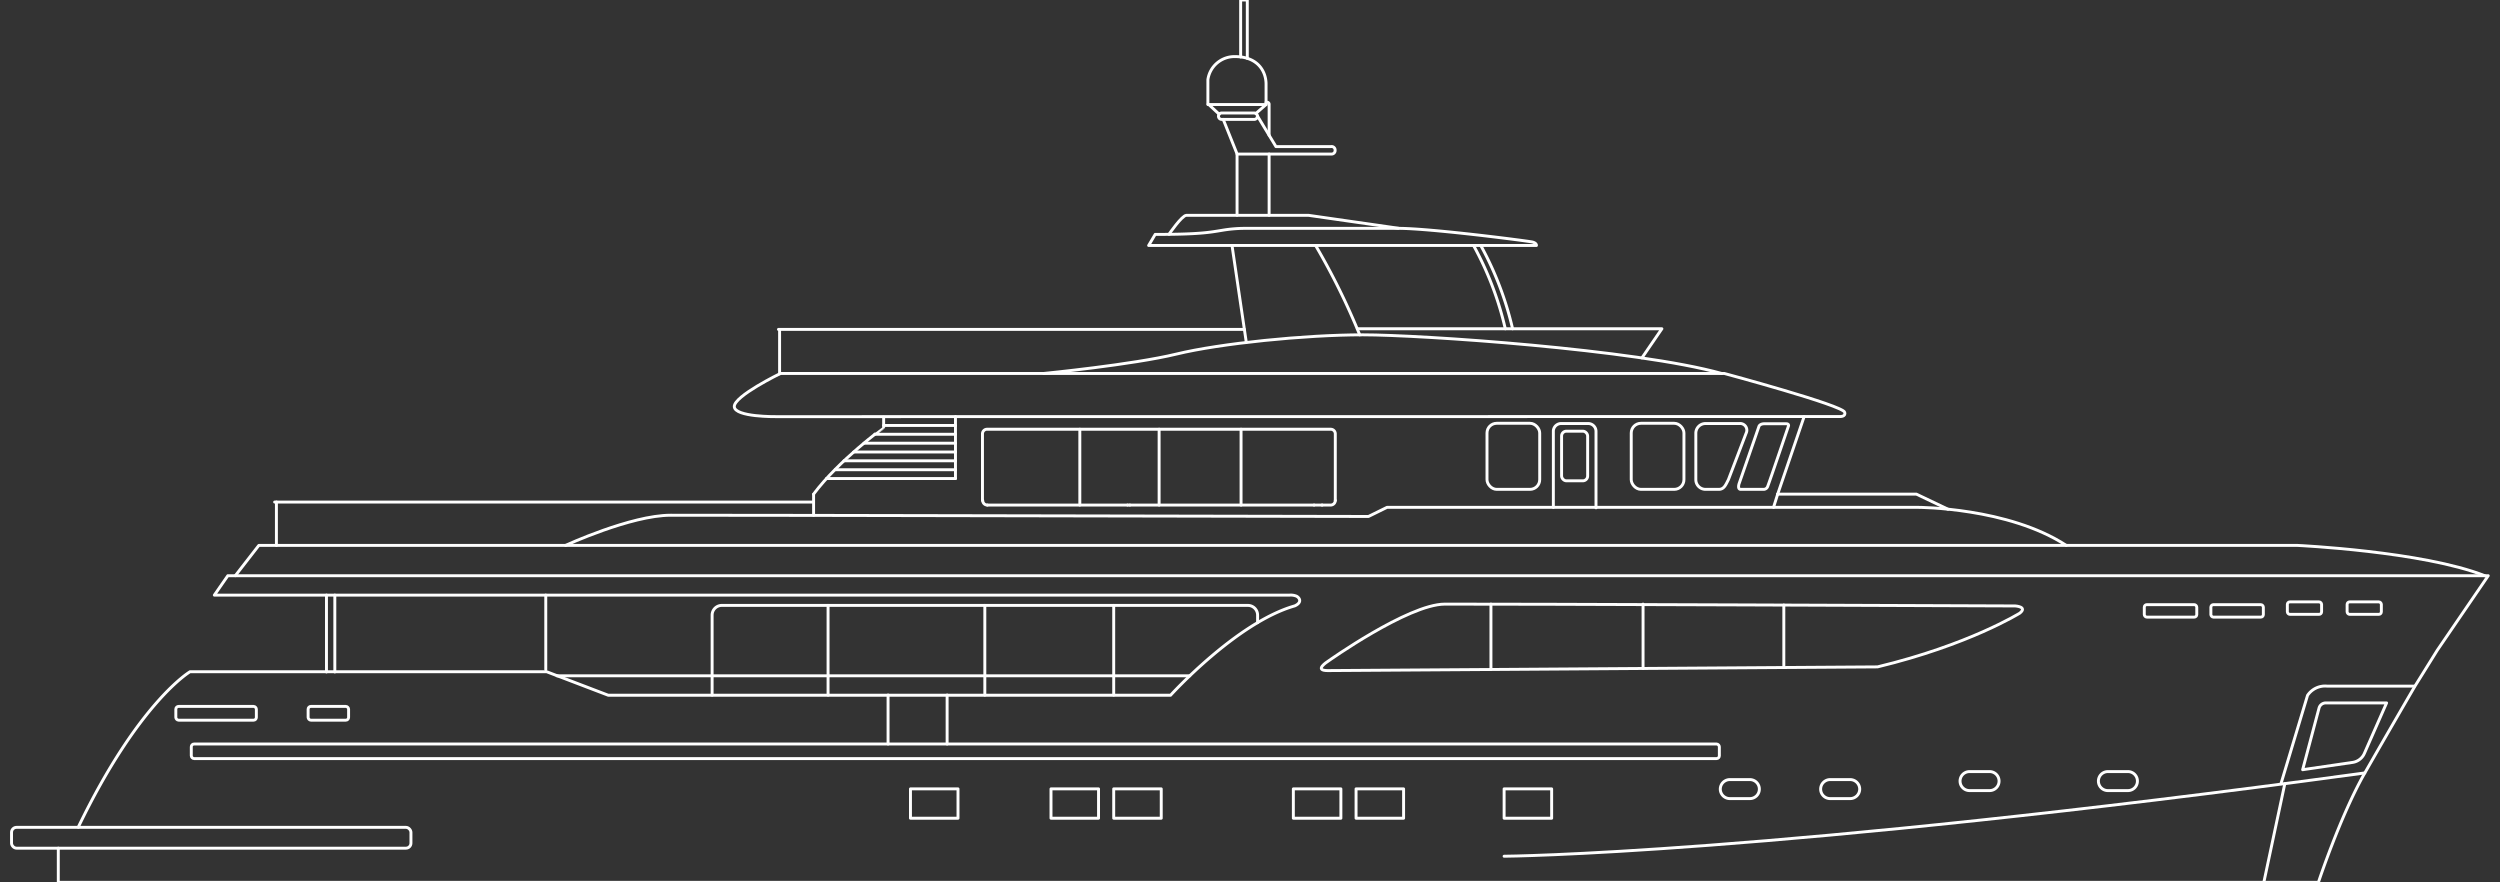 <svg id="Livello_1" data-name="Livello 1" xmlns="http://www.w3.org/2000/svg" width="425" height="150" viewBox="0 0 425 150">
  <rect x="0" y="0" width="425" height="150" fill="#333333" stroke="none"/>
  <defs>
    <style>
      .cls-1 {
        fill: none;
        stroke: #fff;
        stroke-linecap: round;
        stroke-linejoin: round;
        stroke-width: 0.5px;
      }
    </style>
  </defs>
  <title>dw112-download</title>
  <g>
    <rect class="cls-1" x="1.96" y="140.65" width="67.9" height="3.54" rx="0.85"/>
    <path class="cls-1" d="M9.91,144.19V150H394.13s3.75-11.36,7.88-18.58,8.56-14.82,8.56-14.82l3.77-6.06L423,97.87H38.73l-2.29,3.3H219.23a2.54,2.54,0,0,1,1.19.19c.62.35.89,1.1-.31,1.64-9.9,2.82-21.11,15.19-21.11,15.19H103.4l-10.48-4H32.31s-8.71,5.11-19,26.42"/>
    <rect class="cls-1" x="32.52" y="126.48" width="259.77" height="2.48" rx="0.48"/>
    <rect class="cls-1" x="52.38" y="120.09" width="6.88" height="2.34" rx="0.47"/>
    <rect class="cls-1" x="364.53" y="102.79" width="8.92" height="2.12" rx="0.43"/>
    <rect class="cls-1" x="375.85" y="102.79" width="8.92" height="2.12" rx="0.43"/>
    <rect class="cls-1" x="388.85" y="102.32" width="5.82" height="2.12" rx="0.43"/>
    <rect class="cls-1" x="399.01" y="102.32" width="5.82" height="2.12" rx="0.43"/>
    <rect class="cls-1" x="29.89" y="120.09" width="13.69" height="2.34" rx="0.47"/>
    <rect class="cls-1" x="154.78" y="134.11" width="8.08" height="4.99"/>
    <rect class="cls-1" x="178.67" y="134.11" width="8.08" height="4.99"/>
    <rect class="cls-1" x="189.33" y="134.11" width="8.08" height="4.99"/>
    <rect class="cls-1" x="219.87" y="134.11" width="8.08" height="4.99"/>
    <rect class="cls-1" x="230.53" y="134.11" width="8.08" height="4.99"/>
    <rect class="cls-1" x="255.7" y="134.11" width="8.08" height="4.99"/>
    <path class="cls-1" d="M225.71,114c-2.45,0,0-1.55,0-1.55s13.64-9.7,19.88-9.75,97,.31,97,.31,2.14.13.78,1.22c0,0-8.66,5.4-24.19,9.14Z"/>
    <line class="cls-1" x1="253.46" y1="102.7" x2="253.46" y2="113.81"/>
    <line class="cls-1" x1="279.32" y1="102.7" x2="279.32" y2="113.64"/>
    <line class="cls-1" x1="303.25" y1="102.86" x2="303.25" y2="113.42"/>
    <path class="cls-1" d="M299.09,134.15a1.61,1.61,0,0,1-1.61,1.61h-3.41a1.62,1.62,0,0,1-1.62-1.61h0a1.63,1.63,0,0,1,1.62-1.62h3.41a1.62,1.62,0,0,1,1.61,1.62Z"/>
    <path class="cls-1" d="M316.15,134.15a1.62,1.62,0,0,1-1.62,1.61h-3.4a1.61,1.61,0,0,1-1.62-1.61h0a1.62,1.62,0,0,1,1.62-1.62h3.4a1.63,1.63,0,0,1,1.62,1.62Z"/>
    <path class="cls-1" d="M339.84,132.79a1.61,1.61,0,0,1-1.61,1.61h-3.41a1.61,1.61,0,0,1-1.61-1.61h0a1.61,1.61,0,0,1,1.61-1.62h3.41a1.61,1.61,0,0,1,1.61,1.62Z"/>
    <path class="cls-1" d="M363.36,132.79a1.61,1.61,0,0,1-1.61,1.61h-3.41a1.61,1.61,0,0,1-1.61-1.61h0a1.61,1.61,0,0,1,1.61-1.62h3.41a1.61,1.61,0,0,1,1.61,1.62Z"/>
    <path class="cls-1" d="M255.7,145.56s44.77-.3,146.31-14.16"/>
    <line class="cls-1" x1="388.42" y1="133.22" x2="384.85" y2="150"/>
    <path class="cls-1" d="M387.77,133.22l4.51-15a3.59,3.59,0,0,1,3.3-1.58h14.88"/>
    <path class="cls-1" d="M399.94,129.61l-8.49,1.24,2.79-10.49a1.19,1.19,0,0,1,1.23-.86c1.07,0,10.25,0,10.25,0l-3.78,8.59A2.6,2.6,0,0,1,399.94,129.61Z"/>
    <path class="cls-1" d="M40,97.87l4-5.15H390.56s21.32,1,31.84,5.15"/>
    <path class="cls-1" d="M96.14,92.72s11.12-5.13,17.87-5.13c11.64,0,11.64,0,118.63.21l3.15-1.55h90.28s15.31,0,25.2,6.47"/>
    <path class="cls-1" d="M312.88,70.81s.94,0,.72-.72c-.27-1.17-20.46-6.6-20.46-6.6H132.67s-7.91,3.85-7.84,5.64,7.11,1.7,7.11,1.7Z"/>
    <path class="cls-1" d="M177.44,63.49S192.53,62,200,60.19s21.88-3.27,31.69-3.27,46.41,2.49,61,6.57"/>
    <path class="cls-1" d="M195.27,41.73l65.92,0s.07-.41-.71-.59-17.29-2.32-22.76-2.32H211.6a23.31,23.31,0,0,0-3.82.33c-2.16.36-3.94.7-11.4.7Z"/>
    <path class="cls-1" d="M198.73,39.82s2.19-3.19,2.94-3.21,20.81,0,20.81,0l15.24,2.19"/>
    <line class="cls-1" x1="211.87" y1="58.2" x2="209.45" y2="41.78"/>
    <path class="cls-1" d="M223.68,41.78a118.19,118.19,0,0,1,7.47,15.14"/>
    <polyline class="cls-1" points="230.75 55.89 282.52 55.89 279.13 60.84"/>
    <path class="cls-1" d="M250.5,41.73a54.92,54.92,0,0,1,5.4,14.16"/>
    <path class="cls-1" d="M251.73,41.73a55.16,55.16,0,0,1,5.41,14.16"/>
    <line class="cls-1" x1="55.5" y1="101.17" x2="55.5" y2="114.23"/>
    <line class="cls-1" x1="56.92" y1="101.17" x2="56.92" y2="114.23"/>
    <line class="cls-1" x1="92.78" y1="101.17" x2="92.78" y2="113.83"/>
    <path class="cls-1" d="M207.26,19.42l-1.92-1.79V13.54a4.57,4.57,0,0,1,4.59-3.92c4.06,0,5.3,2.7,5.3,4.66v3.49l-1.73,1.52"/>
    <line class="cls-1" x1="215.23" y1="17.77" x2="205.34" y2="17.77"/>
    <path class="cls-1" d="M215.23,17.39h.26a.34.34,0,0,1,.26.38V23"/>
    <path class="cls-1" d="M213.76,19.75a.55.55,0,0,1-.55.55h-5.52a.55.55,0,0,1-.55-.55h0a.55.55,0,0,1,.55-.54h5.52a.55.55,0,0,1,.55.54Z"/>
    <path class="cls-1" d="M213.75,19.69l3.16,5.23h9.35a.6.6,0,0,1,.71.61.61.61,0,0,1-.66.66h-16l-2.36-5.89"/>
    <line class="cls-1" x1="215.75" y1="26.19" x2="215.75" y2="36.6"/>
    <line class="cls-1" x1="210.3" y1="26.19" x2="210.3" y2="36.59"/>
    <polyline class="cls-1" points="210.91 9.68 210.91 0 212.04 0 212.04 9.92"/>
    <path class="cls-1" d="M138.31,85.35H46.69"/>
    <line class="cls-1" x1="94.69" y1="114.89" x2="202.26" y2="114.89"/>
    <line class="cls-1" x1="46.99" y1="85.35" x2="46.99" y2="92.72"/>
    <path class="cls-1" d="M211.55,56H132.34"/>
    <line class="cls-1" x1="132.53" y1="56.03" x2="132.53" y2="63.55"/>
    <path class="cls-1" d="M302.21,84h23.57l5.38,2.57"/>
    <line class="cls-1" x1="301.5" y1="86.25" x2="302.21" y2="83.99"/>
    <line class="cls-1" x1="302.21" y1="83.99" x2="306.7" y2="70.83"/>
    <path class="cls-1" d="M121.06,118.16V104.57a1.65,1.65,0,0,1,1.65-1.65h89.43a1.65,1.65,0,0,1,1.65,1.65v1.28"/>
    <path class="cls-1" d="M227,85.07V73.75a.78.78,0,0,0-.79-.78h-58.4a.78.78,0,0,0-.79.78V85.07"/>
    <path class="cls-1" d="M167.85,85.86a.79.79,0,0,1-.79-.79"/>
    <path class="cls-1" d="M227,85.07a.79.79,0,0,1-.79.79h-1.47"/>
    <path class="cls-1" d="M264.07,86.25v-13A1.33,1.33,0,0,1,265.4,72H270a1.33,1.33,0,0,1,1.32,1.33v13"/>
    <rect class="cls-1" x="265.47" y="73.3" width="4.43" height="8.44" rx="0.82"/>
    <rect class="cls-1" x="252.79" y="71.96" width="8.96" height="11.23" rx="1.65"/>
    <rect class="cls-1" x="277.31" y="71.96" width="8.96" height="11.23" rx="1.65"/>
    <path class="cls-1" d="M293.83,81.54c-.48.93-.74,1.65-1.65,1.65h-2.24a1.65,1.65,0,0,1-1.65-1.65V73.61A1.65,1.65,0,0,1,289.94,72h5.78a1.14,1.14,0,0,1,1.12,1.65Z"/>
    <line class="cls-1" x1="224.78" y1="85.86" x2="223.39" y2="85.86"/>
    <line class="cls-1" x1="223.39" y1="85.86" x2="192.08" y2="85.86"/>
    <line class="cls-1" x1="191.69" y1="85.86" x2="167.85" y2="85.86"/>
    <line class="cls-1" x1="192.08" y1="85.86" x2="191.69" y2="85.86"/>
    <line class="cls-1" x1="183.57" y1="85.86" x2="183.57" y2="72.97"/>
    <line class="cls-1" x1="210.98" y1="72.97" x2="210.98" y2="85.86"/>
    <line class="cls-1" x1="197.05" y1="72.97" x2="197.05" y2="85.86"/>
    <line class="cls-1" x1="138.31" y1="87.59" x2="138.31" y2="84.04"/>
    <path class="cls-1" d="M150.22,70.93v1.75S142.61,78.23,138.31,84"/>
    <path class="cls-1" d="M295.93,83.19h3.93a.74.74,0,0,0,.65-.51c.27-.65,3.54-10.29,3.54-10.29s.1-.35-.4-.35h-3.79s-.7,0-.86.5-3.35,9.67-3.35,9.67S295.32,83.19,295.93,83.19Z"/>
    <line class="cls-1" x1="140.77" y1="118.16" x2="140.77" y2="102.92"/>
    <line class="cls-1" x1="167.42" y1="102.92" x2="167.42" y2="118.16"/>
    <line class="cls-1" x1="189.33" y1="102.92" x2="189.33" y2="118.16"/>
    <line class="cls-1" x1="150.97" y1="118.16" x2="150.97" y2="126.48"/>
    <line class="cls-1" x1="161.01" y1="118.16" x2="161.01" y2="126.48"/>
    <line class="cls-1" x1="140.5" y1="81.35" x2="162.43" y2="81.35"/>
    <line class="cls-1" x1="142.02" y1="79.85" x2="162.43" y2="79.85"/>
    <line class="cls-1" x1="143.47" y1="78.34" x2="162.43" y2="78.34"/>
    <line class="cls-1" x1="145.12" y1="76.84" x2="162.43" y2="76.84"/>
    <line class="cls-1" x1="146.87" y1="75.34" x2="162.43" y2="75.34"/>
    <line class="cls-1" x1="148.72" y1="73.83" x2="162.43" y2="73.83"/>
    <line class="cls-1" x1="150.22" y1="72.33" x2="162.43" y2="72.33"/>
    <line class="cls-1" x1="162.43" y1="81.35" x2="162.43" y2="70.83"/>
  </g>
</svg>
